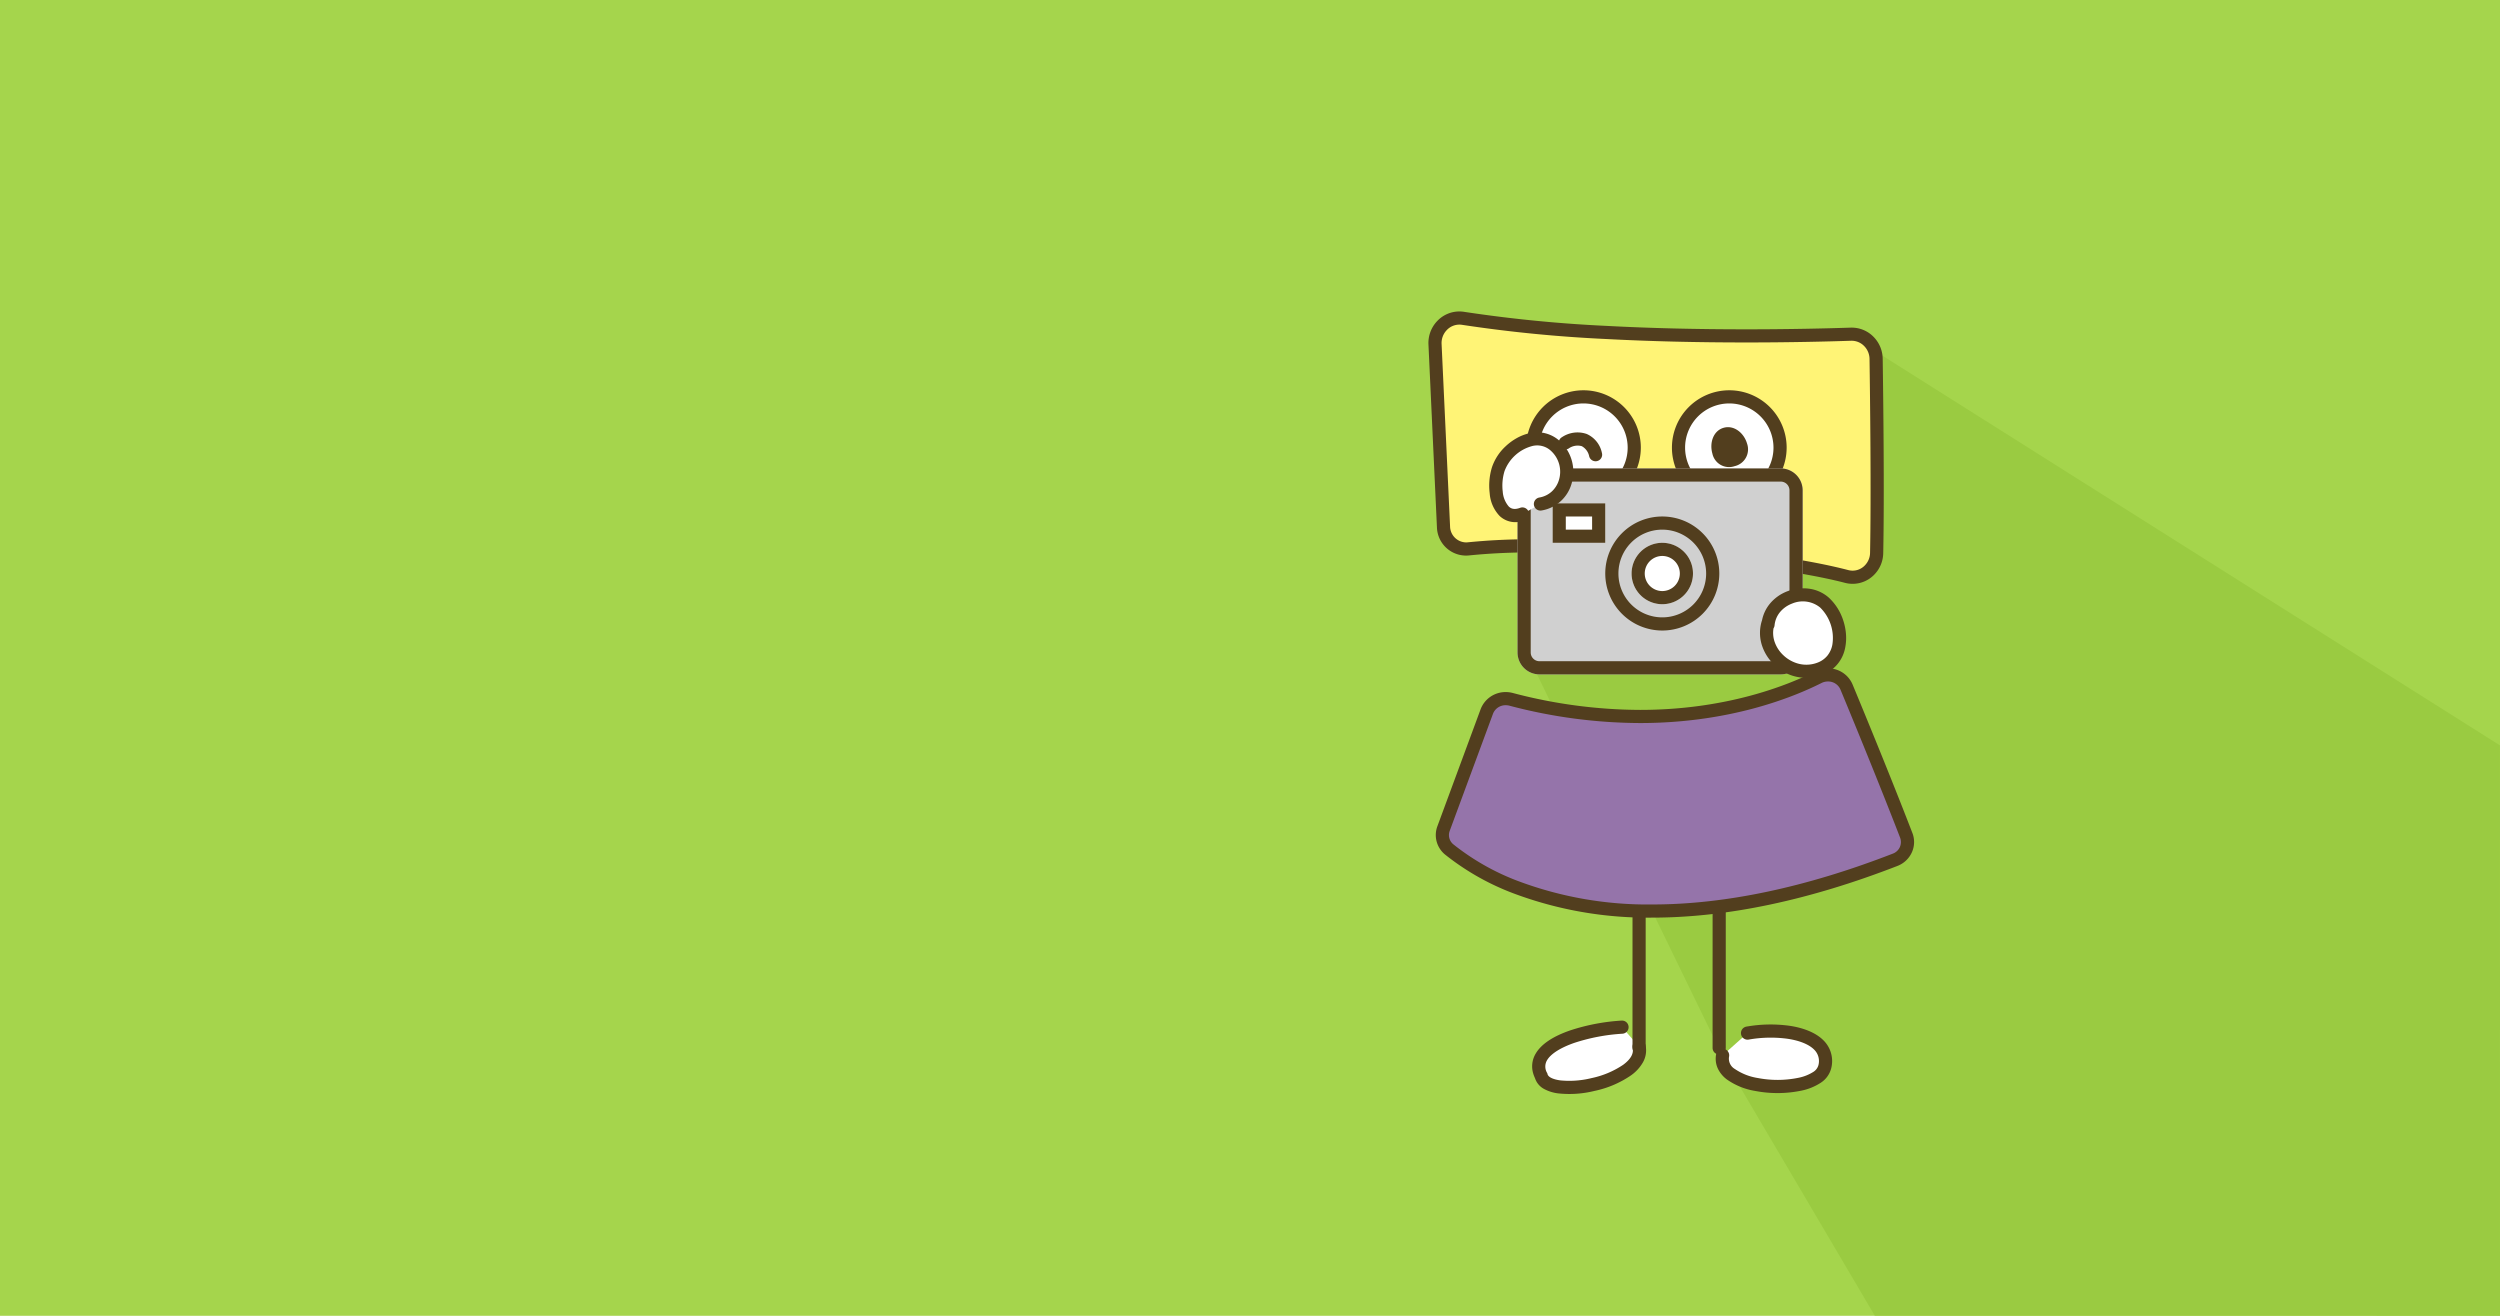 <svg xmlns="http://www.w3.org/2000/svg" width="570" height="300" viewBox="0 0 570 300"><rect width="570" height="300" fill="#a5d54c"/><path d="M715.592,6489.471l33.875,57.521,142.549.021L892,6416.959l-147.159-92.871-45.953,39.467L671.4,6398.592Z" transform="translate(-322.016 -6247.014)" fill="#9acb41"/><g transform="translate(310.196 74.9) rotate(-8)"><path d="M10.136,8.319.263,35.046a4.24,4.24,0,0,0,1.31,4.763c8.285,6.8,39.487,26.5,101.634,2.35a4.32,4.32,0,0,0,2.557-5.575C101.049,24.356,95.152,10.02,92.138,2.756A4.634,4.634,0,0,0,85.782.5c-9.644,4.848-34.693,14.331-70.11,5.065a4.622,4.622,0,0,0-5.537,2.75" transform="translate(7.493 80.808) rotate(8)" fill="#9574aa"/><path d="M47.92,55.339a87.106,87.106,0,0,1-31.582-5.481A57.527,57.527,0,0,1,.621,40.968,5.77,5.77,0,0,1-1.3,38.02a5.7,5.7,0,0,1,.154-3.493L8.728,7.8a6.073,6.073,0,0,1,5.719-3.888,6.342,6.342,0,0,1,1.6.207,114.839,114.839,0,0,0,29.007,3.86c19.591,0,33.5-5.523,40.05-8.815A6.248,6.248,0,0,1,87.9-1.5a6.035,6.035,0,0,1,5.623,3.682c3.074,7.407,8.933,21.656,13.64,33.863a5.684,5.684,0,0,1-.138,4.449,5.936,5.936,0,0,1-3.276,3.063C83.63,51.375,64.845,55.339,47.92,55.339ZM14.448,6.911a3.063,3.063,0,0,0-2.9,1.928L1.67,35.566a2.729,2.729,0,0,0,.855,3.084,54.506,54.506,0,0,0,14.9,8.412,84.13,84.13,0,0,0,30.5,5.278c16.553,0,34.971-3.9,54.744-11.578a2.814,2.814,0,0,0,1.7-3.636c-4.7-12.177-10.544-26.4-13.612-33.794A3.045,3.045,0,0,0,87.9,1.5a3.189,3.189,0,0,0-1.445.343c-6.786,3.411-21.187,9.134-41.4,9.134A117.838,117.838,0,0,1,15.293,7.02,3.341,3.341,0,0,0,14.448,6.911Z" transform="translate(7.493 80.808) rotate(8)" fill="#523e1e"/><path d="M1.1,2.529C-1.045,12.413-.474,24.607,6.669,23.3,12.735,23.5,14.543.59,6.449,0" transform="translate(39.221 164.601) rotate(82)" fill="#fff"/><path d="M5.653,24.9A5.627,5.627,0,0,1,1.5,23.135c-1.747-1.8-2.741-4.89-2.954-9.169A46.553,46.553,0,0,1-.37,2.212a1.5,1.5,0,1,1,2.932.635,43.482,43.482,0,0,0-1.024,10.97c.171,3.432.921,6,2.113,7.232a2.813,2.813,0,0,0,2.748.777l.158-.029.161.005c.684.023,1.49-.87,2.159-2.387a21.093,21.093,0,0,0,1.472-7.022,20.357,20.357,0,0,0-.926-7.748C8.683,2.65,7.645,1.591,6.339,1.5A1.5,1.5,0,0,1,4.952-.109,1.5,1.5,0,0,1,6.558-1.5,5.572,5.572,0,0,1,10.151.176,9.329,9.329,0,0,1,12.235,3.6a23.077,23.077,0,0,1,1.109,8.951,23.813,23.813,0,0,1-1.722,8.073,8.981,8.981,0,0,1-1.909,2.9A4.283,4.283,0,0,1,6.791,24.8,7.069,7.069,0,0,1,5.653,24.9Z" transform="translate(39.221 164.601) rotate(82)" fill="#523e1e"/><path d="M0,16.183C.351,7.192,4.568-2.32,11.1.507s.56,25.565-7.319,22.288" transform="translate(81.169 170.235) rotate(86)" fill="#fff"/><path d="M5.33,24.618A5.5,5.5,0,0,1,3.2,24.18a1.5,1.5,0,0,1,1.152-2.77,2.721,2.721,0,0,0,3.052-.7,12.8,12.8,0,0,0,3.1-4.687,23.759,23.759,0,0,0,1.876-9.109A9.892,9.892,0,0,0,11.8,3.427,2.652,2.652,0,0,0,10.5,1.885a3.651,3.651,0,0,0-3.619.2c-1.412.888-2.727,2.8-3.7,5.392A28.735,28.735,0,0,0,1.5,16.242a1.5,1.5,0,0,1-1.557,1.44A1.5,1.5,0,0,1-1.5,16.125,31.808,31.808,0,0,1,.376,6.42C1.6,3.176,3.3.8,5.288-.453a6.624,6.624,0,0,1,6.407-.416,5.586,5.586,0,0,1,2.882,3.162,12.677,12.677,0,0,1,.809,4.578,26.91,26.91,0,0,1-2.113,10.324A15.537,15.537,0,0,1,9.346,23a6.7,6.7,0,0,1-2.838,1.484A5.335,5.335,0,0,1,5.33,24.618Z" transform="translate(81.169 170.235) rotate(86)" fill="#523e1e"/><path d="M0,32.4a1.512,1.512,0,0,1-.211-.015,1.5,1.5,0,0,1-1.277-1.694L2.857-.209,5.828.209l-4.342,30.9A1.5,1.5,0,0,1,0,32.4Z" transform="translate(40.071 140.366)" fill="#523e1e"/><path d="M0,32.4a1.512,1.512,0,0,1-.211-.015,1.5,1.5,0,0,1-1.277-1.694L2.857-.209,5.828.209l-4.342,30.9A1.5,1.5,0,0,1,0,32.4Z" transform="translate(58.154 142.907)" fill="#523e1e"/><path d="M.007,6,1.937,47.62a5.2,5.2,0,0,0,5.757,5c16.407-1.967,63.669.421,86.156,6.3a5.522,5.522,0,0,0,6.841-5.348c.268-13.114.026-34.122-.121-44.26a5.634,5.634,0,0,0-5.749-5.629c-15.147.5-57.555,1.336-88.4-3.613A5.627,5.627,0,0,0,.007,6" transform="translate(17.153 0) rotate(8)" fill="#fff476"/><path d="M95.213,60.6a6.893,6.893,0,0,1-1.742-.225c-12.846-3.358-41.794-6.928-70.142-6.928a140.489,140.489,0,0,0-15.456.666,6.645,6.645,0,0,1-7.434-6.42L-1.492,6.069a7.241,7.241,0,0,1,2-5.388A6.92,6.92,0,0,1,5.55-1.5a7.008,7.008,0,0,1,1.107.089,314.385,314.385,0,0,0,32.458,3.2c9.789.52,20.49.784,31.808.784,10.082,0,18.534-.21,23.849-.386.077,0,.156,0,.233,0a6.952,6.952,0,0,1,4.968,2.085,7.248,7.248,0,0,1,2.1,5.026c.128,8.839.4,30.851.121,44.312a7.162,7.162,0,0,1-2.122,4.976A6.876,6.876,0,0,1,95.213,60.6ZM23.329,50.443c21.344,0,53.447,2.462,70.9,7.025a3.852,3.852,0,0,0,3.73-1.023,4.177,4.177,0,0,0,1.232-2.9c.274-13.414.006-35.384-.121-44.208a4.263,4.263,0,0,0-1.229-2.957,3.973,3.973,0,0,0-2.837-1.2l-.134,0c-5.338.177-13.826.388-23.948.388-11.37,0-22.125-.265-31.967-.788A317.342,317.342,0,0,1,6.182,1.551,4,4,0,0,0,5.55,1.5,3.947,3.947,0,0,0,2.678,2.752,4.268,4.268,0,0,0,1.5,5.93L3.436,47.55a3.71,3.71,0,0,0,3.648,3.606,3.642,3.642,0,0,0,.432-.026A143.322,143.322,0,0,1,23.329,50.443Z" transform="translate(17.153 0) rotate(8)" fill="#523e1e"/><path d="M11.577,23.154A11.577,11.577,0,1,1,23.155,11.577,11.59,11.59,0,0,1,11.577,23.154" transform="translate(36.706 20.896) rotate(8)" fill="#fff"/><path d="M11.577,24.654A13.077,13.077,0,1,1,24.655,11.577,13.092,13.092,0,0,1,11.577,24.654Zm0-23.154A10.077,10.077,0,1,0,21.655,11.577,10.089,10.089,0,0,0,11.577,1.5Z" transform="translate(36.706 20.896) rotate(8)" fill="#523e1e"/><path d="M11.577,23.154A11.577,11.577,0,1,1,23.155,11.577,11.59,11.59,0,0,1,11.577,23.154" transform="translate(69.63 25.523) rotate(8)" fill="#fff"/><path d="M11.577,24.654A13.077,13.077,0,1,1,24.655,11.577,13.092,13.092,0,0,1,11.577,24.654Zm0-23.154A10.077,10.077,0,1,0,21.655,11.577,10.089,10.089,0,0,0,11.577,1.5Z" transform="translate(69.63 25.523) rotate(8)" fill="#523e1e"/><path d="M8.225,4.933A3.931,3.931,0,0,1,4.083,9.1,3.885,3.885,0,0,1,0,4.933C0,2.448,1.6,0,4.083,0S8.225,2.448,8.225,4.933" transform="translate(74.791 34.507) rotate(-8)" fill="#523e1e"/><path d="M6.467,5.654a1.5,1.5,0,0,1-1.485-1.3,3.4,3.4,0,0,0-1.356-2.56,3.51,3.51,0,0,0-3.05.117A1.5,1.5,0,0,1-1.385,1.1,1.5,1.5,0,0,1-.576-.858a6.381,6.381,0,0,1,5.7.052,6.038,6.038,0,0,1,2.835,4.76,1.5,1.5,0,0,1-1.488,1.7Z" transform="translate(42.597 31.793)" fill="#523e1e"/><g transform="translate(23.481 26.309) rotate(8)"><path d="M5,0H60a5,5,0,0,1,5,5V41.956a5,5,0,0,1-5,5H5a5,5,0,0,1-5-5V5A5,5,0,0,1,5,0Z" transform="translate(8.891 9.118)" fill="#d0d0d0"/><path d="M5,3A2,2,0,0,0,3,5V41.956a2,2,0,0,0,2,2H60a2,2,0,0,0,2-2V5a2,2,0,0,0-2-2H5M5,0H60a5,5,0,0,1,5,5V41.956a5,5,0,0,1-5,5H5a5,5,0,0,1-5-5V5A5,5,0,0,1,5,0Z" transform="translate(8.891 9.118)" fill="#523e1e"/><circle cx="13" cy="13" r="13" transform="translate(28.891 20.075)" fill="#d0d0d0"/><path d="M13,3A10,10,0,1,0,23,13,10.011,10.011,0,0,0,13,3m0-3A13,13,0,1,1,0,13,13,13,0,0,1,13,0Z" transform="translate(28.891 20.075)" fill="#523e1e"/><circle cx="7" cy="7" r="7" transform="translate(34.891 26.075)" fill="#fff"/><path d="M7,3a4,4,0,1,0,4,4A4,4,0,0,0,7,3M7,0A7,7,0,1,1,0,7,7,7,0,0,1,7,0Z" transform="translate(34.891 26.075)" fill="#523e1e"/><rect width="12" height="9" transform="translate(16.891 17.075)" fill="#fff"/><path d="M3,3V6H9V3H3M0,0H12V9H0Z" transform="translate(16.891 17.075)" fill="#523e1e"/><path d="M9.8.4C3.931-1.607-1.491,4.25.374,10.2s10.282,5.334,14,1.822S20.264,1.248,14.491.4" transform="translate(22.889 12.828) rotate(151)" fill="#fff"/><path d="M7.229,16.164a10.778,10.778,0,0,1-2.705-.331,7.623,7.623,0,0,1-5.581-5.189A9.446,9.446,0,0,1,1.357,1.021a8.589,8.589,0,0,1,8.926-2.038,1.5,1.5,0,1,1-.972,2.838A5.558,5.558,0,0,0,6.1,1.664,5.882,5.882,0,0,0,3.45,3.17,6.441,6.441,0,0,0,1.805,9.746,4.6,4.6,0,0,0,5.28,12.93a9.262,9.262,0,0,0,8.063-2,11.325,11.325,0,0,0,2.619-3.892A5.783,5.783,0,0,0,16.4,3.4c-.17-.539-.576-1.282-2.128-1.51a1.5,1.5,0,0,1,.435-2.968,5.232,5.232,0,0,1,4.554,3.575,8.322,8.322,0,0,1-.516,5.659A14.227,14.227,0,0,1,15.4,13.108a11.57,11.57,0,0,1-5.041,2.66A12.774,12.774,0,0,1,7.229,16.164Z" transform="translate(22.889 12.828) rotate(151)" fill="#523e1e"/><path d="M11.451.461C5.139-1.82-1.648,4.773.358,11.516s11.064,6.051,15.063,2.066S17.3,1.4,11.091.441" transform="translate(66.136 55.836) rotate(-93)" fill="#fff"/><path d="M7.732,18.085a11.063,11.063,0,0,1-2.716-.326,8.252,8.252,0,0,1-6.1-5.815A10.438,10.438,0,0,1,1.909,1.365,10.543,10.543,0,0,1,6.5-1.2a9.247,9.247,0,0,1,5.458.252,1.516,1.516,0,0,1,.168.073A8.6,8.6,0,0,1,15.9,1.175,9.61,9.61,0,0,1,18.455,5.23a10.043,10.043,0,0,1,.344,4.935,8.455,8.455,0,0,1-2.318,4.479,12.146,12.146,0,0,1-5.293,2.967A13.07,13.07,0,0,1,7.732,18.085ZM8.84,1.5A6.406,6.406,0,0,0,7.247,1.7,7.537,7.537,0,0,0,3.969,3.546,7.947,7.947,0,0,0,1.822,6.962,7.083,7.083,0,0,0,1.8,11.088a5.378,5.378,0,0,0,1.526,2.505,5.646,5.646,0,0,0,2.433,1.259,9.729,9.729,0,0,0,8.607-2.332A6.262,6.262,0,0,0,15.6,6.161a6.6,6.6,0,0,0-1.744-2.79,5.557,5.557,0,0,0-3-1.446,1.493,1.493,0,0,1-.653-.269A6.072,6.072,0,0,0,8.84,1.5Z" transform="translate(66.136 55.836) rotate(-93)" fill="#523e1e"/></g></g></svg>